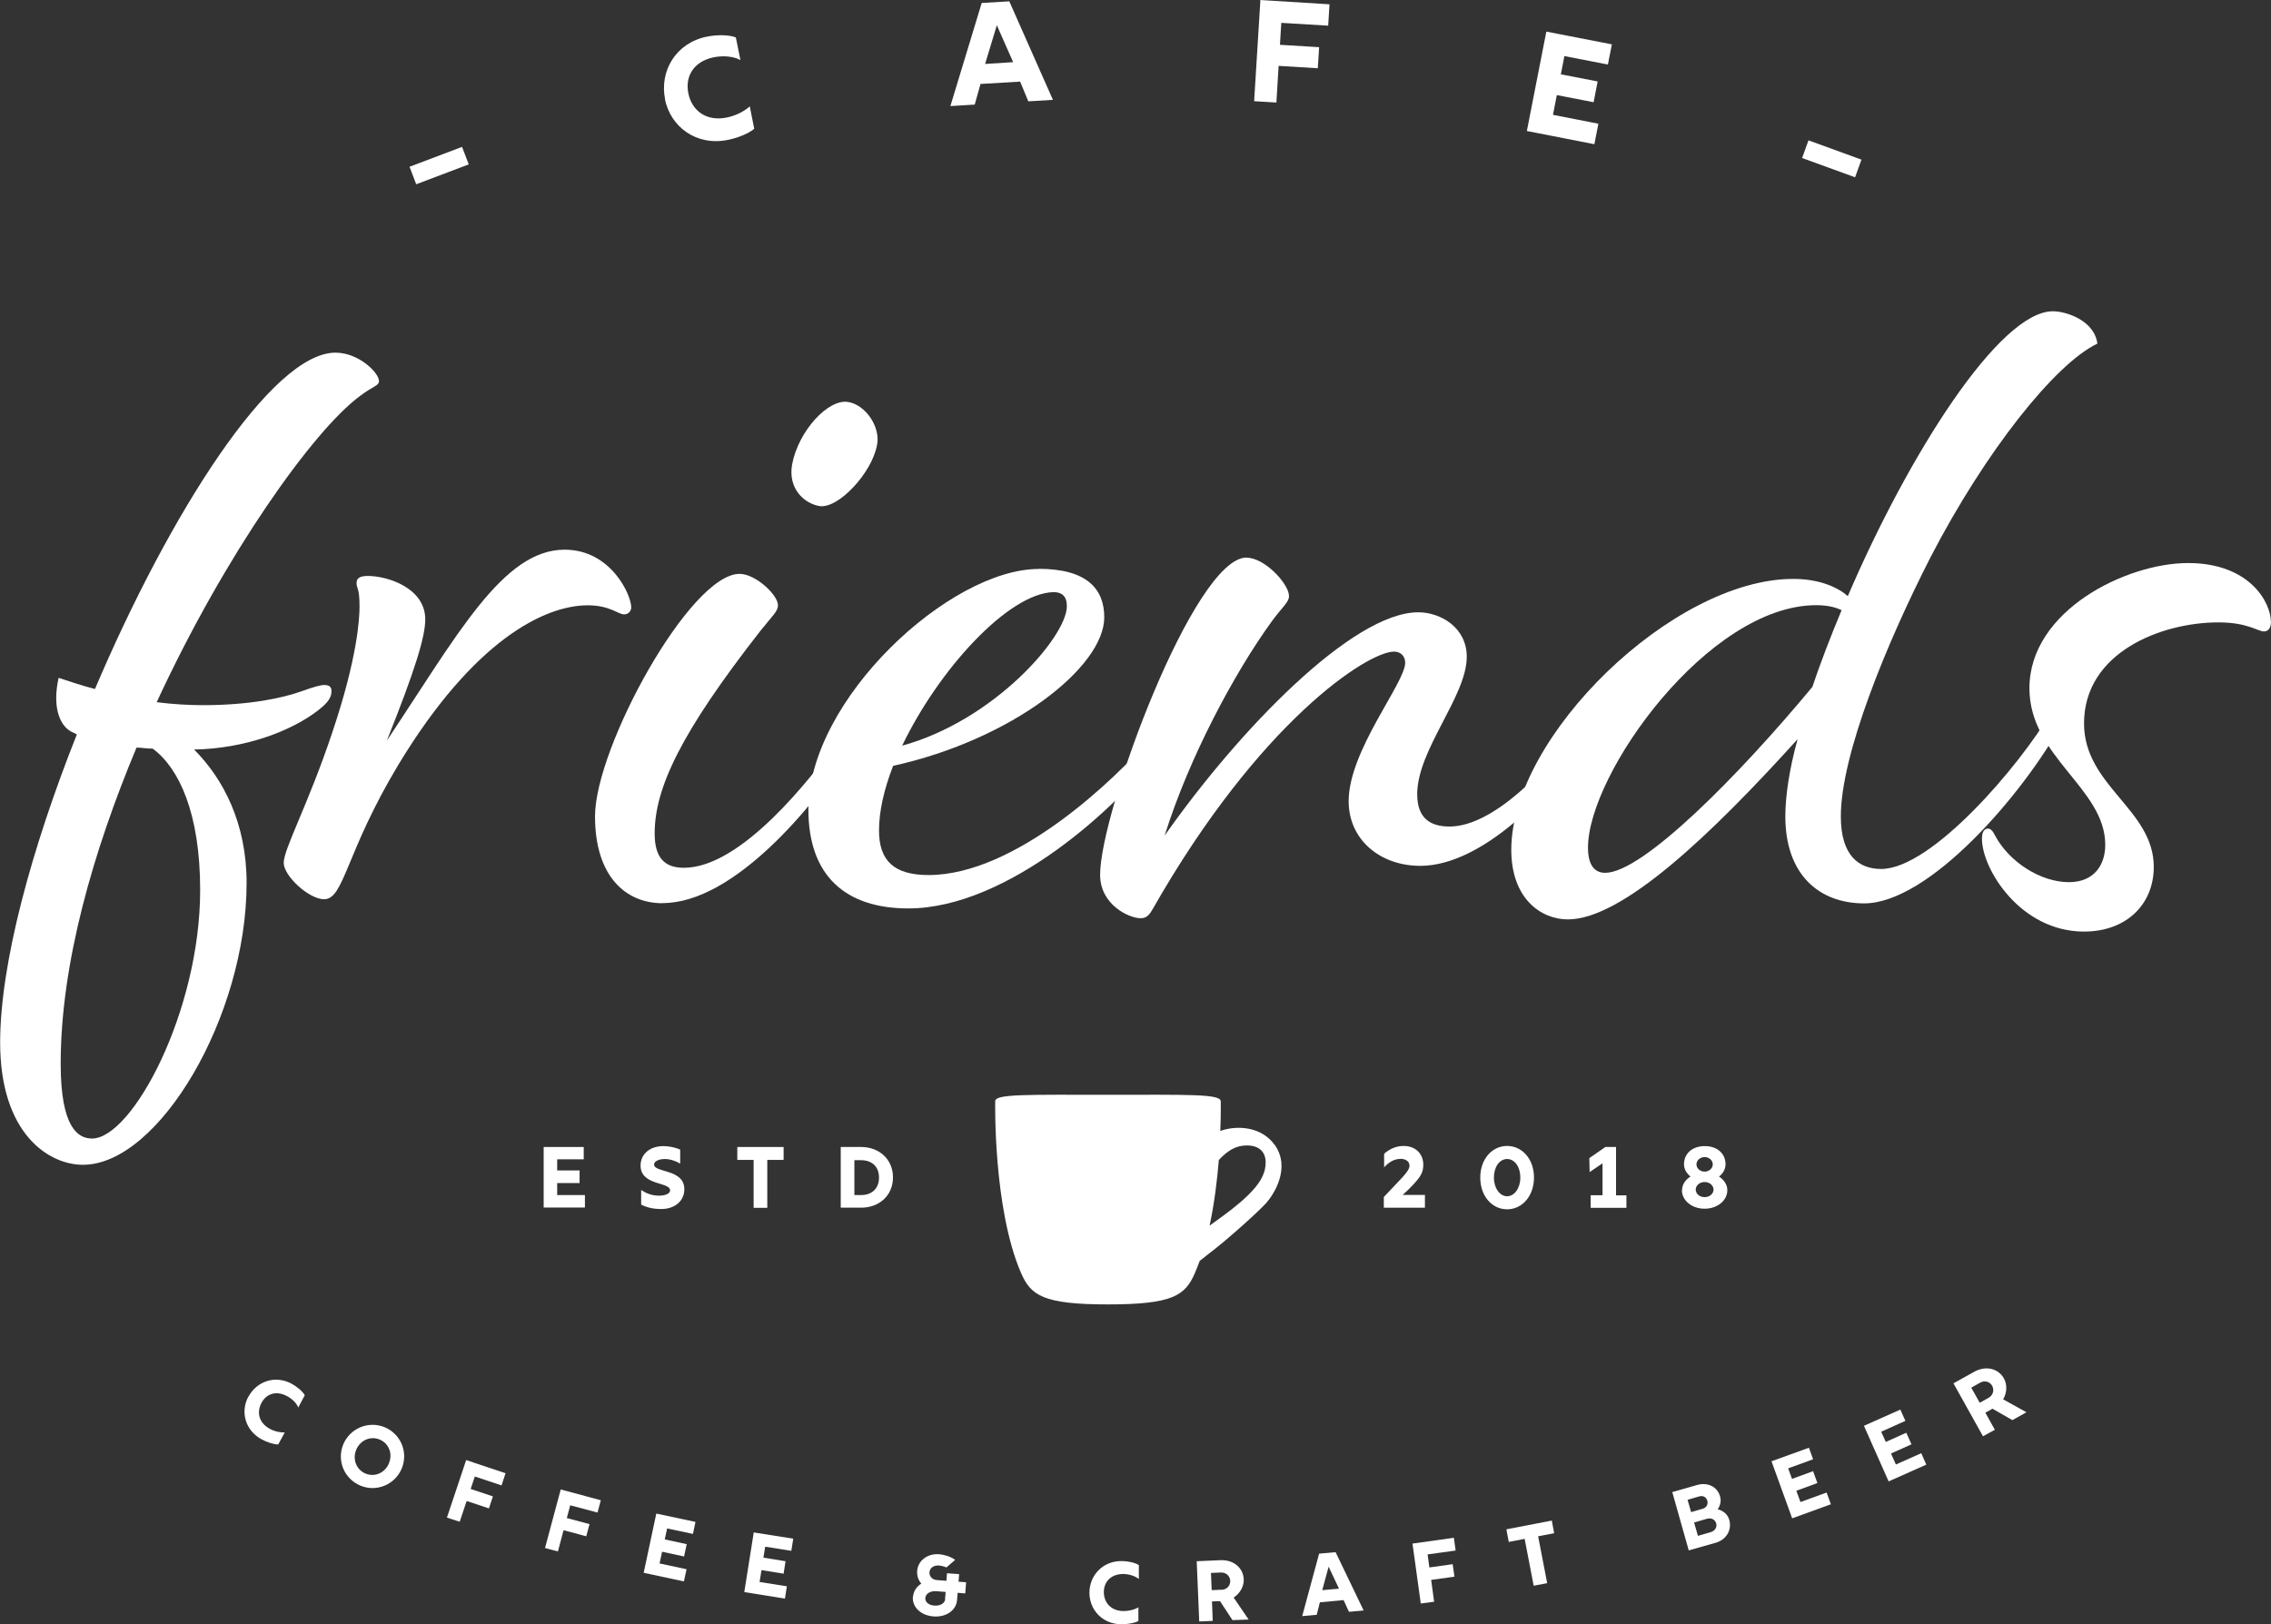 <?xml version="1.0" encoding="UTF-8"?>
<svg id="_レイヤー_2" data-name="レイヤー 2" xmlns="http://www.w3.org/2000/svg" viewBox="0 0 153.05 109.49">
  <rect x="0" y="0" width="153.05" height="109.49" fill="#333333" stroke="none"/>
  <defs>
    <style>
      .cls-1 {
        fill: #fff;
      }
    </style>
  </defs>
  <g id="_レイヤー_1-2" data-name="レイヤー 1">
    <g>
      <g>
        <path class="cls-1" d="M20.36,46.58c.75-.27,1.23-.41,1.5-.41.34,0,.48.14.48.41,0,.41-.2.75-.89,1.29-1.84,1.43-4.97,2.59-8.37,2.65,1.97,1.97,3.54,4.97,3.54,8.99,0,8.99-5.92,19-11.03,19-2.32,0-5.58-2.11-5.58-8.24,0-5.31,2.11-13.07,5.17-20.77l-.41-.2c-.82-.48-1.23-1.77-.82-3.61.82.27,1.63.54,2.45.75,5.04-11.85,11.92-22.67,16.21-22.67,1.57,0,2.93,1.36,2.93,1.91,0,.34-.41.34-1.29,1.02-3.13,2.31-9.06,10.62-13.69,20.63,1.09.14,2.18.2,3.13.2,3.13,0,5.38-.48,6.67-.95ZM6.2,76.74c2.72,0,7.29-8.58,7.29-16.75,0-5.17-1.43-8.24-3.2-9.53-.41,0-.75-.07-1.09-.07-2.93,7.01-5.11,14.57-5.11,21.31,0,4.29,1.16,5.04,2.11,5.04Z"/>
        <path class="cls-1" d="M24.78,38.82c1.36,0,3.88.82,3.88,2.93,0,1.16-.68,3.4-2.59,8.17,4.77-7.15,7.83-12.87,11.98-12.87,3.13,0,4.49,3.06,4.49,3.88,0,.27-.2.48-.48.48-.41,0-.95-.61-2.45-.61-2.93,0-7.69,2.38-12.73,10.69-3.61,5.99-3.68,9.12-5.04,9.12-1.02,0-2.72-1.57-2.72-2.45,0-.95,1.63-3.88,3.27-8.78,1.7-5.04,1.84-7.69,1.84-8.51,0-1.29-.2-1.16-.2-1.57,0-.27.14-.48.75-.48Z"/>
        <path class="cls-1" d="M44.66,60.88c-2.52,0-4.56-1.84-4.56-5.86,0-4.63,6.4-16.34,9.74-16.34,1.09,0,2.59,1.43,2.59,2.11,0,.41-.34.68-1.16,1.7-5.38,6.88-7.15,10.62-7.15,13.69,0,1.57.61,2.31,1.97,2.31,3.88,0,8.58-6.06,10.35-8.51.41-.61.61-.68.82-.68s.41.14.41.41-.27.61-.48.95c-2.25,3.54-7.69,10.21-12.53,10.21ZM59.1,30.03c.27-1.23-.75-2.72-1.91-2.93-1.36-.27-3.4,1.97-3.81,4.22-.27,1.57.75,2.59,1.84,2.79,1.29.2,3.54-2.25,3.88-4.09Z"/>
        <path class="cls-1" d="M69.99,38.34c3.27,0,4.43,1.36,4.43,3.27,0,3.34-6.2,8.24-14.23,10.01-.61,1.57-.95,3.06-.95,4.36,0,2.04,1.02,3,3.34,3,5.86,0,12.6-6.47,14.98-9.26.48-.61.68-.61.89-.61s.27.14.27.34c0,.27-.07.48-.48,1.02-2.79,3.88-10.35,10.76-17.02,10.76-4.22,0-6.74-2.18-6.74-6.67,0-7.42,9.53-16.21,15.52-16.21ZM71.01,39.91c-3.06.07-7.76,5.24-10.21,10.35,6.2-1.7,11.1-7.35,11.1-9.4,0-.68-.34-.95-.89-.95Z"/>
        <path class="cls-1" d="M84.01,37.59c1.23,0,2.86,1.77,2.86,2.59,0,.41-.41.68-1.16,1.7-2.52,3.47-5.58,9.19-7.22,14.44,4.97-7.08,12.66-15.05,17.09-15.05,1.5,0,3.27,1.02,3.27,3,0,2.66-3.34,6.26-3.34,9.26,0,1.63.89,2.18,2.18,2.18,3.06,0,6.74-4.15,7.97-5.86.41-.61.61-.68.82-.68s.41.14.41.41-.27.61-.48.95c-1.77,2.79-6.47,7.83-10.69,7.83-2.72,0-4.83-1.77-4.83-4.36,0-3.41,3.81-7.97,3.81-9.33,0-.48-.34-.75-.75-.75-1.77,0-9.06,4.7-16.27,17.36-.27.48-.48.61-.82.61-.75,0-2.72-.89-2.72-2.93,0-4.22,6.33-21.38,9.87-21.38Z"/>
        <path class="cls-1" d="M121.12,49.85c-5.79,6.4-11.78,12.12-15.46,12.12-1.77,0-3.81-1.36-3.81-4.7,0-7.63,10.89-18.25,19-18.25,1.84,0,3.06.61,3.68,1.16,4.09-9.53,10.21-19.2,13.82-19.2.89,0,2.79.61,3,2.18-2.86,1.36-7.56,7.29-11.23,14.37-3,5.86-6.06,13.35-6.06,17.5,0,2.66,1.23,3.54,2.72,3.54,3.4,0,9.33-6.95,11.44-10.55.34-.61.55-.75.75-.75s.34.14.41.34c0,.27,0,.48-.34,1.02-2.72,4.97-9.06,12.26-13.41,12.26-3.06,0-5.31-1.97-5.31-5.86,0-1.36.27-3.2.82-5.18ZM107.02,57.13c0,1.23.48,1.7,1.16,1.7,2.52,0,8.99-6.54,13.96-12.53.55-1.63,1.23-3.4,1.97-5.17-.27-.14-.82-.34-1.7-.34-7.29,0-15.39,11.37-15.39,16.34Z"/>
        <path class="cls-1" d="M153.05,41.88c0,.48-.2.68-.48.68-.41,0-1.09-.61-3.06-.61-3.88,0-9.06,2.04-9.06,6.81,0,4.22,4.7,5.79,4.7,9.67,0,2.52-1.84,4.36-4.7,4.36-4.29,0-6.88-4.22-6.88-6.26,0-.54.21-.68.41-.68s.34.2.48.48c.95,1.77,3.06,3.13,4.97,3.13,1.7,0,2.45-1.16,2.45-2.52,0-3.81-5.11-5.92-5.11-10.55,0-5.24,6.54-8.44,10.69-8.44s5.58,2.66,5.58,3.95Z"/>
      </g>
      <g>
        <path class="cls-1" d="M85.89,77.15c-.91-1.25-2.58-1.31-3.65-.92.05-1.22.03-2.02.03-2.02-.08-.48-2.16-.42-7.6-.42s-7.56-.06-7.6.42c0,0-.15,7.22,1.74,11.59.66,1.51,1.47,2.12,5.86,2.12s5.21-.61,5.86-2.12c.11-.26.22-.53.32-.81.19-.15.41-.33.67-.53,1.06-.79,3.25-2.75,3.81-3.37.5-.56,1.7-2.37.56-3.95ZM85.19,79c-.37,1.34-2.62,2.84-3.67,3.61.32-1.51.51-3.06.62-4.42.37-.41.88-.83,1.45-.94,1.08-.2,2.02.26,1.61,1.76Z"/>
        <g>
          <path class="cls-1" d="M36.64,77.31h2.7v.83h-1.79v.75h1.51v.85h-1.51v.81h1.87v.84h-2.78v-4.09Z"/>
          <path class="cls-1" d="M43.21,81.18v-.97c.32.21.7.38,1.21.38.31,0,.74-.09.74-.36,0-.58-1.99-.3-1.99-1.67,0-.76.61-1.31,1.54-1.31.37,0,.82.09,1.13.24v.94c-.29-.18-.69-.31-1.03-.31-.43,0-.73.16-.73.37,0,.57,2.04.28,2.04,1.67,0,.77-.62,1.33-1.56,1.33-.65,0-1.06-.15-1.36-.3Z"/>
          <path class="cls-1" d="M50.79,78.18h-1.1v-.87h3.12v.87h-1.1v3.23h-.92v-3.23Z"/>
          <path class="cls-1" d="M56.66,77.31h1.38c1.18,0,2.14.8,2.14,2.05s-.96,2.04-2.14,2.04h-1.38v-4.09ZM58.04,80.55c.67,0,1.2-.4,1.2-1.18s-.53-1.17-1.2-1.17h-.46v2.35h.46Z"/>
        </g>
        <g>
          <path class="cls-1" d="M93.26,80.68l1.24-1.31c.36-.4.49-.61.49-.8,0-.33-.32-.46-.58-.46-.5,0-.85.27-1.13.57v-.91c.25-.23.7-.53,1.31-.53.83,0,1.33.55,1.33,1.26,0,.53-.18.81-.7,1.37-.17.19-.41.41-.69.67h1.5v.86h-2.77v-.72Z"/>
          <path class="cls-1" d="M99.76,79.37c0-1.24.79-2.13,1.81-2.13s1.81.89,1.81,2.13-.79,2.14-1.81,2.14-1.81-.89-1.81-2.14ZM102.46,79.37c0-.72-.38-1.25-.89-1.25s-.89.53-.89,1.25.4,1.26.89,1.26.89-.54.89-1.26Z"/>
          <path class="cls-1" d="M107.2,80.56h.8v-2.15l-.87.59-.02-.94,1.08-.75h.72v3.26h.7v.84h-2.41v-.84Z"/>
          <path class="cls-1" d="M113.36,80.22c0-.38.23-.71.57-.92-.27-.21-.44-.5-.44-.83,0-.68.52-1.22,1.4-1.22s1.4.54,1.4,1.22c0,.33-.17.63-.44.83.33.22.56.54.56.92,0,.69-.66,1.25-1.53,1.25s-1.53-.56-1.53-1.25ZM115.48,80.18c0-.28-.27-.51-.6-.51s-.6.23-.6.51.26.51.6.51.6-.23.6-.51ZM115.43,78.48c0-.27-.25-.49-.55-.49s-.55.22-.55.49.25.49.55.49.55-.22.55-.49Z"/>
        </g>
      </g>
      <g>
        <path class="cls-1" d="M27.6,11.24l3.54-1.34.45,1.18-3.54,1.34-.45-1.18Z"/>
        <path class="cls-1" d="M44.82,6.68c-.38-1.9.73-3.79,2.82-4.21.64-.13,1.45-.14,1.95.05l.31,1.53c-.45-.25-1.14-.32-1.79-.19-1.39.28-1.95,1.32-1.72,2.43.23,1.15,1.19,1.92,2.6,1.63.58-.12,1.15-.4,1.54-.75l.3,1.51c-.38.33-1.16.63-1.78.75-2.11.43-3.86-.87-4.24-2.75Z"/>
        <path class="cls-1" d="M66.16.2l1.86-.11,2.94,6.64-1.66.1-.55-1.33-2.67.16-.39,1.39-1.64.1,2.11-6.95ZM68.28,4.19l-1.1-2.49-.79,2.61,1.89-.12Z"/>
        <path class="cls-1" d="M84.93,0l4.67.29-.09,1.44-3.16-.19-.09,1.48,2.64.16-.09,1.42-2.64-.16-.15,2.47-1.5-.09.42-6.79Z"/>
        <path class="cls-1" d="M104.21,2.13l4.42.86-.27,1.36-2.93-.57-.24,1.23,2.48.48-.27,1.4-2.48-.48-.26,1.33,3.06.6-.27,1.38-4.55-.89,1.31-6.69Z"/>
        <path class="cls-1" d="M121.88,9.46l3.57,1.3-.43,1.19-3.57-1.3.43-1.19Z"/>
      </g>
      <g>
        <path class="cls-1" d="M16.75,94.13c.55-1.02,1.79-1.47,2.91-.86.34.19.72.49.88.77l-.44.83c-.11-.29-.4-.58-.76-.77-.75-.4-1.4-.14-1.72.46-.33.62-.19,1.34.57,1.75.31.17.68.25,1,.24l-.44.81c-.3,0-.78-.16-1.11-.34-1.13-.61-1.45-1.88-.9-2.89Z"/>
        <path class="cls-1" d="M23.14,97.34c.46-1.08,1.7-1.59,2.79-1.14,1.09.46,1.6,1.7,1.14,2.79-.46,1.09-1.71,1.6-2.79,1.14-1.09-.46-1.6-1.7-1.14-2.79ZM26.21,98.63c.27-.64,0-1.34-.62-1.6-.62-.26-1.31.04-1.58.68-.27.64,0,1.35.62,1.61.62.26,1.31-.04,1.58-.68Z"/>
        <path class="cls-1" d="M31.41,98.41l2.66.89-.27.82-1.8-.6-.28.84,1.5.5-.27.81-1.5-.5-.47,1.4-.86-.28,1.29-3.86Z"/>
        <path class="cls-1" d="M37.78,100.39l2.71.73-.22.83-1.84-.49-.23.86,1.53.41-.22.82-1.53-.41-.38,1.43-.87-.23,1.06-3.95Z"/>
        <path class="cls-1" d="M44.24,102.02l2.63.56-.17.81-1.74-.37-.16.74,1.48.32-.18.83-1.48-.32-.17.79,1.82.39-.18.82-2.71-.58.85-3.99Z"/>
        <path class="cls-1" d="M50.8,103.29l2.66.42-.13.82-1.76-.28-.12.74,1.49.24-.13.84-1.49-.24-.13.8,1.84.29-.13.83-2.74-.44.64-4.03Z"/>
        <path class="cls-1" d="M61.53,107.63c.03-.37.24-.69.56-.89-.2-.23-.3-.53-.28-.85.05-.69.68-1.19,1.48-1.13.26.02.74.12,1.08.38l-.59.51c-.2-.09-.38-.12-.49-.13-.4-.03-.63.19-.65.45-.02.26.17.5.49.53l.65.05.04-.51.82.06-.04.51.51.04-.06.75-.51-.04-.04.48c-.05.7-.74,1.18-1.59,1.11-.84-.06-1.44-.62-1.39-1.32ZM63.69,107.78l.04-.48-.63-.05c-.4-.03-.72.17-.74.46-.02.27.23.49.62.51.41.03.7-.17.72-.44Z"/>
        <path class="cls-1" d="M73.42,107.34c.01-1.16.9-2.14,2.19-2.12.39,0,.87.1,1.14.27v.94c-.24-.2-.64-.33-1.04-.34-.85,0-1.31.53-1.32,1.21,0,.7.46,1.28,1.33,1.29.35,0,.73-.09,1-.25v.92c-.28.15-.77.22-1.15.22-1.29-.01-2.16-.99-2.15-2.15Z"/>
        <path class="cls-1" d="M80.66,105.23l1.59-.07c.88-.04,1.54.52,1.57,1.29.02.49-.26.95-.68,1.23l1.01,1.48-1.09.04-.84-1.28-.54.02.05,1.31-.91.04-.17-4.07ZM82.32,107.16c.37-.02.6-.29.59-.61-.01-.31-.27-.57-.63-.56l-.67.03.05,1.16.67-.03Z"/>
        <path class="cls-1" d="M88.89,104.72l1.12-.1,1.89,3.93-.99.09-.36-.79-1.6.15-.21.84-.98.09,1.14-4.21ZM90.24,107.08l-.7-1.48-.43,1.58,1.13-.1Z"/>
        <path class="cls-1" d="M95.2,104.04l2.78-.39.12.86-1.89.26.12.88,1.57-.22.12.84-1.57.22.2,1.47-.9.12-.56-4.05Z"/>
        <path class="cls-1" d="M102.76,103.72l-1.08.21-.16-.85,3.06-.59.16.85-1.08.21.61,3.16-.91.17-.61-3.16Z"/>
        <path class="cls-1" d="M112.7,100.57l1.68-.48c.71-.2,1.36.12,1.54.77.09.3.02.61-.16.87.37.09.67.33.78.71.19.65-.17,1.34-.93,1.55l-1.8.51-1.11-3.93ZM114.76,101.69c.24-.07.37-.29.3-.54-.07-.25-.3-.36-.54-.29l-.79.23.24.83.79-.23ZM115.29,103.27c.3-.09.44-.34.37-.59-.08-.27-.33-.39-.63-.31l-.86.25.26.9.86-.25Z"/>
        <path class="cls-1" d="M119.37,98.5l2.54-.92.28.78-1.68.61.26.71,1.42-.52.29.8-1.42.52.28.76,1.76-.64.29.79-2.61.95-1.39-3.84Z"/>
        <path class="cls-1" d="M125.6,96.11l2.47-1.1.34.76-1.63.73.31.69,1.38-.62.35.78-1.38.62.33.74,1.71-.76.34.77-2.54,1.13-1.66-3.74Z"/>
        <path class="cls-1" d="M131.65,93.24l1.4-.78c.78-.43,1.62-.23,2,.45.24.43.2.97-.05,1.41l1.57.87-.95.53-1.34-.77-.48.27.64,1.15-.8.44-1.99-3.57ZM134.01,94.22c.32-.18.4-.53.25-.81-.15-.28-.5-.39-.82-.21l-.59.33.57,1.02.59-.33Z"/>
      </g>
    </g>
  </g>
</svg>